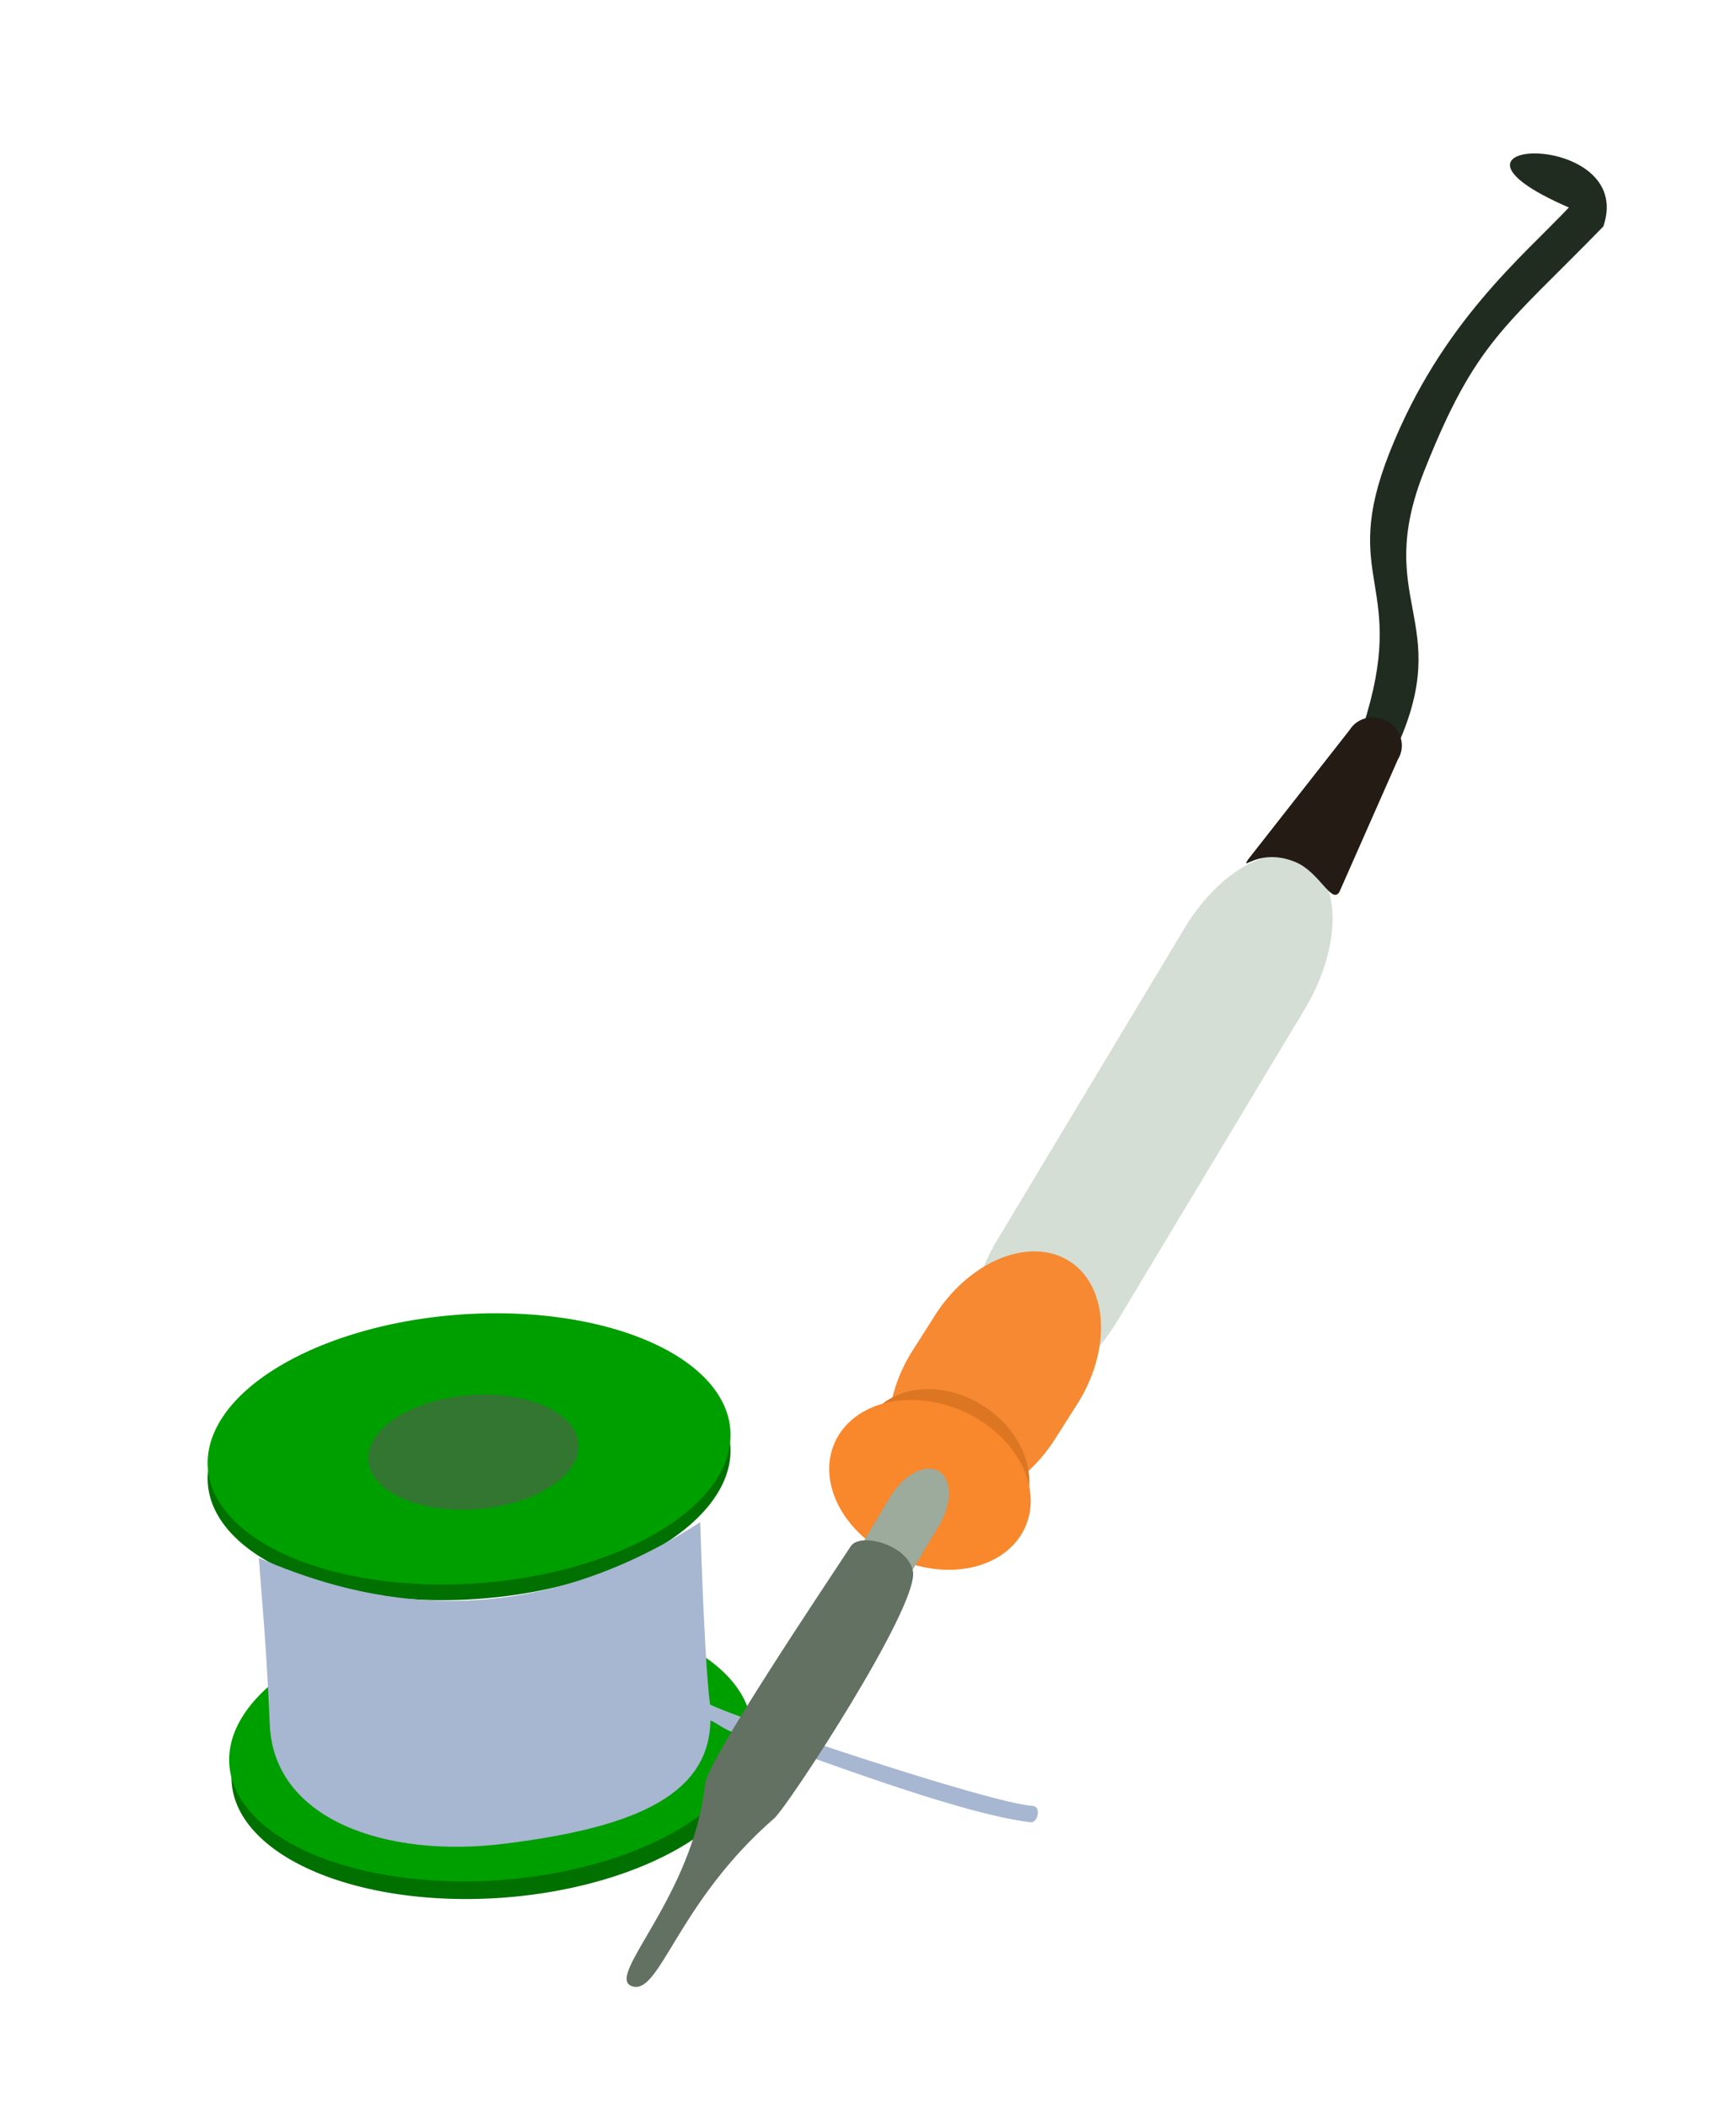 <?xml version="1.0" encoding="UTF-8" standalone="no"?>
<svg viewBox="0 0 266.6 323.613" xmlns="http://www.w3.org/2000/svg">
<path d="m-72.91,229.514h55.828a19.03,11.122 0 0,1 19.03,11.122 19.03,11.122 0 0,1 -19.03,11.122h-55.828a19.03,11.122 0 0,1 -19.03-11.122 19.03,11.122 0 0,1 19.03-11.122" fill="#d5ded5" transform="matrix(.515,-.857,.831,.557,0,0)"/>
<path d="m209.273,111.68c7.254-22.333-3.767-22.311 4.148-42.267s20.554-30.141 27.511-37.557c-25.076-10.857 10.504-12.224 5.293,2.915-15.162,15.567-19.597,17.601-27.511,37.556s4.633,22.867-4.148,42.267c-8.942,19.757-2.613,1.899-4.08,1.091s-8.428,18.206-1.214-4.006z" fill="#202c20"/>
<path d="m191.668,131.965 15.584-19.875c1.215-1.964 3.85-2.541 5.908-1.293s2.736,3.833 1.521,5.796l-8.986,20.35c-1.215,1.964-3.078-3.117-6.828-4.621-5.6-2.247-8.416,1.606-7.201-.358z" fill="#231b14"/>
<path d="m225.055,352.327a62.296,27.332 0 1,1 -124.593,0 62.296,27.332 0 1,1 124.593,0z" fill="#007100" transform="matrix(.644,-4.723902e-2,5.642674e-2,.754,-52.659,-33.098)"/>
<path d="m225.055,352.327a62.296,27.332 0 1,1 -124.593,0 62.296,27.332 0 1,1 124.593,0z" fill="#009f00" transform="matrix(.644,-4.723902e-2,5.642674e-2,.754,-52.659,-35.513)"/>
<path d="m225.055,352.327a62.296,27.332 0 1,1 -124.593,0 62.296,27.332 0 1,1 124.593,0z" fill="#007100" transform="matrix(.644,-4.723902e-2,5.642674e-2,.754,-48.999,12.786)"/>
<path d="m225.055,352.327a62.296,27.332 0 1,1 -124.593,0 62.296,27.332 0 1,1 124.593,0z" fill="#009f00" transform="matrix(.644,-4.723902e-2,5.642674e-2,.754,-49.355,10.074)"/>
<path d="m109.098,264.22c-.22,12.077-13.224,16.552-31.568,18.849s-35.479-3.735-36.098-18.256c-.579-13.29-1.152-18.171-1.681-25.618 13.349,5.766 38.297,13.596 67.781-5.493 .497,15.755 1.069,24.806 1.513,28.012 4.503,2.233 42.852,15.109 49.554,15.558 1.354.091.779,2.637-.337,2.507-13.436-1.567-45.805-14.866-45.736-14.075s-3.476-1.869-3.427-1.482z" fill="#a7b6d1"/>
<path d="m-101.703,229.685h6.377a17.984,12.88 0 0,1 17.984,12.88 17.984,12.88 0 0,1 -17.984,12.88h-6.377a17.984,12.88 0 0,1 -17.984-12.88 17.984,12.88 0 0,1 17.984-12.88" fill="#f68931" transform="matrix(.537,-.844,.848,.529,0,0)"/>
<path d="m367.377,257.774a23.638,25.362 0 1,1 -47.276,0 23.638,25.362 0 1,1 47.276,0z" fill="#dd7623" transform="matrix(.266,-.391,.452,.301,-62.946,282.085)"/>
<path d="m367.377,257.774a23.638,25.362 0 1,1 -47.276,0 23.638,25.362 0 1,1 47.276,0z" fill="#f9872b" transform="matrix(.174,-.495,.588,.227,-68.565,339.614)"/>
<path d="m-165.528,235.194h36.401a7.14,4.345 0 0,1 7.14,4.345 7.14,4.345 0 0,1 -7.14,4.345h-36.401a7.14,4.345 0 0,1 -7.14-4.345 7.14,4.345 0 0,1 7.14-4.345" fill="#9cab9c" transform="matrix(.513,-.858,.863,.506,0,0)"/>
<path d="m140.206,241.286c.902,5.375-19.244,36.096-21.299,37.883-15.101,13.135-17.581,27.485-21.949,25.744-3.963-1.579 9.474-13.738 11.336-31.057 .387-3.596 17.922-29.687 22.341-36.428 1.489-2.272 8.874-.204 9.571,3.857z" fill="#627162"/>
<path d="m225.055,352.327a62.296,27.332 0 1,1 -124.593,0 62.296,27.332 0 1,1 124.593,0z" fill="#327632" transform="matrix(.259,-2.003419e-2,2.270176e-2,.32,22.562,113.472)"/>
</svg>
